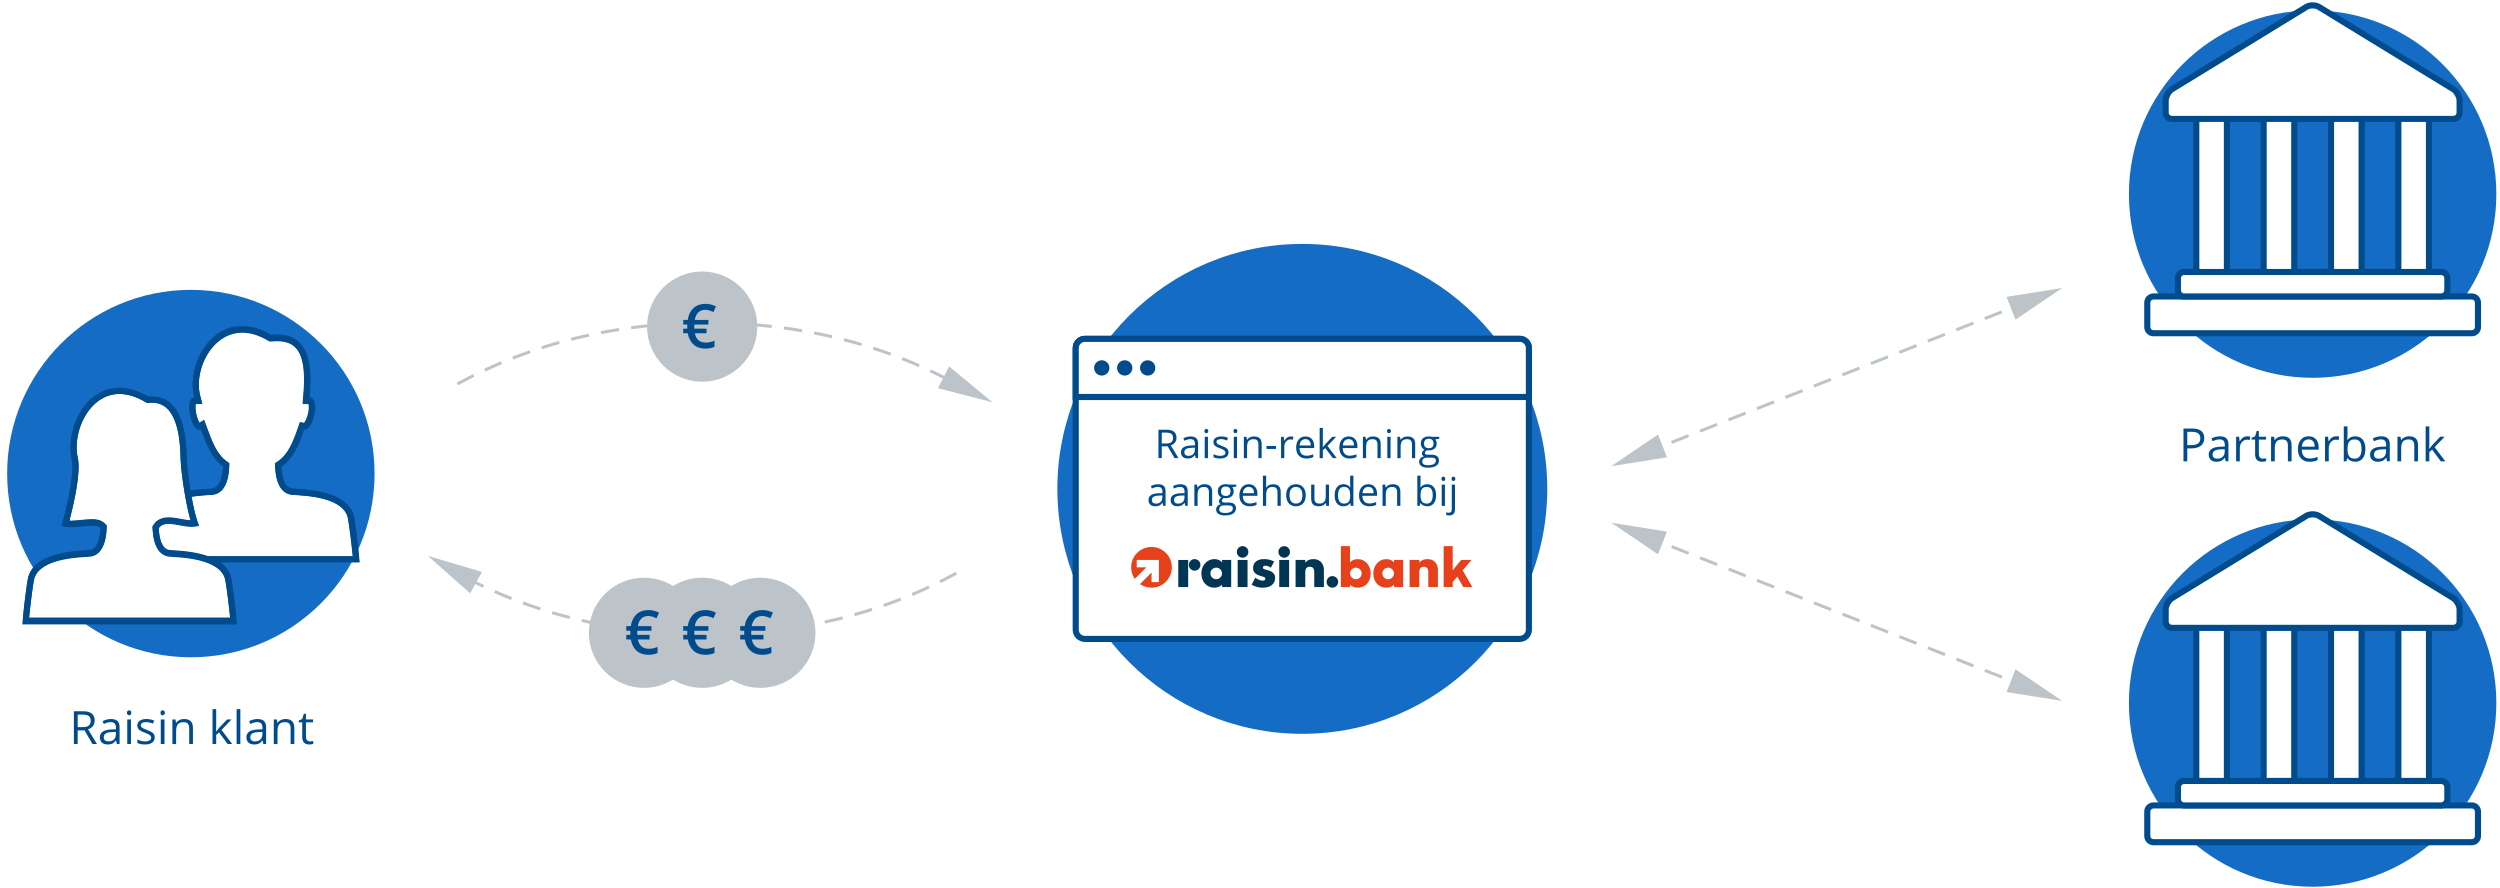 <?xml version="1.0" encoding="UTF-8"?>
<!-- Generator: Adobe Illustrator 24.3.0, SVG Export Plug-In . SVG Version: 6.00 Build 0)  -->
<svg xmlns="http://www.w3.org/2000/svg" xmlns:xlink="http://www.w3.org/1999/xlink" version="1.1" id="Layer_1" x="0px" y="0px" width="816.5px" height="290px" viewBox="0 0 816.5 290" xml:space="preserve">
<style type="text/css">
	.st0{fill:none;stroke:#BDC4C9;stroke-linecap:square;stroke-dasharray:5;}
	.st1{fill-rule:evenodd;clip-rule:evenodd;fill:#BDC4C9;}
	.st2{fill-rule:evenodd;clip-rule:evenodd;fill:#156CC4;}
	.st3{fill-rule:evenodd;clip-rule:evenodd;fill:#FFFFFF;stroke:#004B8C;stroke-width:2;}
	.st4{fill-rule:evenodd;clip-rule:evenodd;fill:#004B8C;}
	.st5{fill:#004B8C;}
	.st6{fill-rule:evenodd;clip-rule:evenodd;fill:#FFFFFF;stroke:#004B8C;stroke-width:2;stroke-miterlimit:10;}
	.st7{filter:url(#Adobe_OpacityMaskFilter);}
	.st8{fill-rule:evenodd;clip-rule:evenodd;fill:#FFFFFF;}
	.st9{mask:url(#b_1_);fill-rule:evenodd;clip-rule:evenodd;fill:#004B8C;}
	.st10{filter:url(#Adobe_OpacityMaskFilter_1_);}
	.st11{mask:url(#d_1_);fill-rule:evenodd;clip-rule:evenodd;fill:#004B8C;}
	.st12{fill:#E6411A;}
	.st13{fill:#003554;}
	.st14{fill:#FFFFFF;}
</style>
<g transform="translate(518.195 161.657)">
	<path class="st0" d="M28.192-17.361l111.602-44.102"></path>
	<path class="st1" d="M155.333-67.604l-15.27,10.335l-2.94-7.44L155.333-67.604z"></path>
	<path class="st1" d="M8.036-9.396L23.306-19.731l2.94,7.44L8.036-9.396z"></path>
</g>
<g transform="translate(518.195 161.657)">
	<path class="st0" d="M135.177,59.306L23.575,15.203"></path>
	<path class="st1" d="M8.036,9.062L23.306,19.398l2.94-7.44L8.036,9.062z"></path>
	<path class="st1" d="M155.333,67.271l-15.27-10.335l-2.94,7.44L155.333,67.271z"></path>
</g>
<circle class="st2" cx="425.333" cy="159.667" r="80"></circle>
<g transform="translate(5 30)">
	<path class="st3" d="M349.333,80.667h142c1.657,0,3,1.343,3,3v92c0,1.657-1.343,3-3,3h-142   c-1.657,0-3-1.343-3-3V83.667C346.333,82.01,347.676,80.667,349.333,80.667z"></path>
	<path class="st3" d="M491.333,80.667c0.796-0.001,1.559,0.315,2.121,0.879   c0.564,0.562,0.88,1.325,0.879,2.121v16h-148v-16c0-0.828,0.336-1.578,0.879-2.121   c0.562-0.564,1.325-0.88,2.121-0.879H491.333z"></path>
	<path class="st4" d="M354.833,87.667c1.381,0,2.5,1.119,2.5,2.5c0,1.381-1.119,2.5-2.5,2.5   s-2.5-1.119-2.5-2.5C352.333,88.786,353.453,87.667,354.833,87.667z M362.333,87.667   c1.381,0,2.5,1.119,2.5,2.5c0,1.381-1.119,2.5-2.5,2.5s-2.5-1.119-2.5-2.5   C359.833,88.786,360.953,87.667,362.333,87.667z M369.833,87.667   c1.381,0,2.5,1.119,2.5,2.5c0,1.381-1.119,2.5-2.5,2.5c-1.381,0-2.5-1.119-2.5-2.5   C367.333,88.786,368.453,87.667,369.833,87.667z"></path>
</g>
<g>
	<path class="st5" d="M25.374,238.547v4.453h-1.245v-10.708h2.937   c1.313,0,2.284,0.252,2.911,0.755s0.941,1.26,0.941,2.27   c0,1.417-0.718,2.373-2.153,2.871l2.908,4.812h-1.472l-2.593-4.453H25.374z    M25.374,237.478h1.707c0.879,0,1.523-0.175,1.934-0.523   c0.41-0.35,0.615-0.873,0.615-1.571c0-0.708-0.209-1.218-0.626-1.531   c-0.418-0.312-1.088-0.469-2.011-0.469h-1.619V237.478z"></path>
	<path class="st5" d="M38.155,243l-0.242-1.143h-0.059   c-0.4,0.503-0.8,0.844-1.198,1.021c-0.398,0.179-0.895,0.268-1.49,0.268   c-0.796,0-1.42-0.205-1.871-0.615c-0.452-0.41-0.678-0.993-0.678-1.75   c0-1.621,1.296-2.471,3.889-2.549l1.362-0.045v-0.498   c0-0.629-0.135-1.095-0.407-1.395c-0.271-0.301-0.704-0.451-1.3-0.451   c-0.669,0-1.426,0.205-2.271,0.615l-0.374-0.93   c0.396-0.215,0.829-0.383,1.3-0.506c0.471-0.121,0.943-0.183,1.417-0.183   c0.957,0,1.666,0.212,2.128,0.638c0.461,0.424,0.692,1.105,0.692,2.043v5.479   H38.155z M35.409,242.143c0.757,0,1.351-0.207,1.784-0.622   c0.432-0.415,0.648-0.996,0.648-1.743v-0.725l-1.216,0.051   c-0.967,0.034-1.664,0.185-2.091,0.45c-0.427,0.267-0.641,0.681-0.641,1.241   c0,0.439,0.133,0.774,0.399,1.004C34.557,242.029,34.93,242.143,35.409,242.143z"></path>
	<path class="st5" d="M41.458,232.797c0-0.277,0.068-0.481,0.205-0.611   c0.137-0.129,0.308-0.193,0.513-0.193c0.195,0,0.364,0.065,0.505,0.197   s0.212,0.335,0.212,0.607c0,0.274-0.071,0.478-0.212,0.612   c-0.142,0.134-0.31,0.201-0.505,0.201c-0.205,0-0.376-0.067-0.513-0.201   C41.527,233.275,41.458,233.071,41.458,232.797z M42.777,243h-1.216v-8.027h1.216   V243z"></path>
	<path class="st5" d="M50.533,240.811c0,0.746-0.278,1.323-0.835,1.729   s-1.338,0.607-2.344,0.607c-1.064,0-1.895-0.168-2.49-0.506v-1.127   c0.386,0.195,0.799,0.349,1.242,0.461c0.441,0.112,0.868,0.168,1.278,0.168   c0.635,0,1.123-0.101,1.465-0.304c0.342-0.202,0.513-0.511,0.513-0.927   c0-0.312-0.135-0.579-0.407-0.802c-0.271-0.222-0.799-0.484-1.585-0.787   c-0.747-0.278-1.278-0.521-1.593-0.729c-0.314-0.208-0.549-0.443-0.703-0.707   c-0.153-0.264-0.23-0.579-0.23-0.944c0-0.654,0.266-1.171,0.798-1.55   c0.532-0.378,1.262-0.567,2.19-0.567c0.864,0,1.709,0.176,2.534,0.527   l-0.432,0.988c-0.806-0.331-1.536-0.498-2.19-0.498   c-0.576,0-1.011,0.091-1.304,0.271s-0.439,0.43-0.439,0.747   c0,0.215,0.055,0.398,0.165,0.55c0.109,0.151,0.287,0.295,0.531,0.432   s0.713,0.335,1.406,0.594c0.952,0.347,1.595,0.695,1.93,1.047   C50.366,239.836,50.533,240.279,50.533,240.811z"></path>
	<path class="st5" d="M52.408,232.797c0-0.277,0.068-0.481,0.205-0.611   c0.137-0.129,0.308-0.193,0.513-0.193c0.195,0,0.364,0.065,0.505,0.197   s0.212,0.335,0.212,0.607c0,0.274-0.071,0.478-0.212,0.612   c-0.142,0.134-0.31,0.201-0.505,0.201c-0.205,0-0.376-0.067-0.513-0.201   C52.476,233.275,52.408,233.071,52.408,232.797z M53.726,243h-1.216v-8.027h1.216   V243z"></path>
	<path class="st5" d="M61.798,243v-5.193c0-0.653-0.149-1.143-0.447-1.465   s-0.764-0.482-1.399-0.482c-0.84,0-1.455,0.227-1.846,0.681   s-0.586,1.204-0.586,2.249v4.211h-1.216v-8.027h0.989l0.198,1.099h0.059   c0.249-0.396,0.598-0.702,1.047-0.919c0.449-0.218,0.95-0.326,1.501-0.326   c0.967,0,1.694,0.233,2.183,0.699c0.488,0.467,0.732,1.213,0.732,2.238v5.236   H61.798z"></path>
	<path class="st5" d="M70.609,238.891c0.21-0.297,0.53-0.688,0.959-1.172l2.593-2.746   h1.443l-3.252,3.42l3.479,4.607h-1.472l-2.834-3.794l-0.916,0.791v3.003h-1.201   v-11.396h1.201v6.043c0,0.269-0.02,0.684-0.059,1.244H70.609z"></path>
	<path class="st5" d="M78.497,243h-1.216v-11.396h1.216V243z"></path>
	<path class="st5" d="M86.012,243l-0.242-1.143h-0.059   c-0.4,0.503-0.8,0.844-1.198,1.021c-0.398,0.179-0.895,0.268-1.49,0.268   c-0.796,0-1.42-0.205-1.871-0.615c-0.452-0.41-0.678-0.993-0.678-1.75   c0-1.621,1.296-2.471,3.889-2.549l1.362-0.045v-0.498   c0-0.629-0.135-1.095-0.407-1.395c-0.271-0.301-0.704-0.451-1.3-0.451   c-0.669,0-1.426,0.205-2.271,0.615l-0.374-0.93   c0.396-0.215,0.829-0.383,1.3-0.506c0.471-0.121,0.943-0.183,1.417-0.183   c0.957,0,1.666,0.212,2.128,0.638c0.461,0.424,0.692,1.105,0.692,2.043v5.479   H86.012z M83.265,242.143c0.757,0,1.351-0.207,1.784-0.622   c0.432-0.415,0.648-0.996,0.648-1.743v-0.725l-1.216,0.051   c-0.967,0.034-1.664,0.185-2.091,0.45c-0.427,0.267-0.641,0.681-0.641,1.241   c0,0.439,0.133,0.774,0.399,1.004C82.414,242.029,82.786,242.143,83.265,242.143z"></path>
	<path class="st5" d="M94.91,243v-5.193c0-0.653-0.149-1.143-0.447-1.465   s-0.764-0.482-1.399-0.482c-0.84,0-1.455,0.227-1.846,0.681   s-0.586,1.204-0.586,2.249v4.211h-1.216v-8.027h0.989l0.198,1.099h0.059   c0.249-0.396,0.598-0.702,1.047-0.919c0.449-0.218,0.95-0.326,1.501-0.326   c0.967,0,1.694,0.233,2.183,0.699c0.488,0.467,0.732,1.213,0.732,2.238v5.236   H94.91z"></path>
	<path class="st5" d="M101.217,242.143c0.215,0,0.422-0.016,0.623-0.047   c0.2-0.032,0.359-0.064,0.476-0.1v0.931   c-0.132,0.063-0.326,0.116-0.582,0.157c-0.257,0.042-0.487,0.062-0.692,0.062   c-1.553,0-2.329-0.817-2.329-2.453v-4.775h-1.15v-0.586l1.15-0.506l0.513-1.714   h0.703v1.86h2.329v0.945h-2.329v4.724c0,0.483,0.115,0.854,0.344,1.113   S100.816,242.143,101.217,242.143z"></path>
</g>
<g transform="translate(135 180)">
	<path class="st0" d="M176.897,7.452C152.672,20.595,125.661,27.167,95.865,27.167   c-29.797,0-56.807-6.572-81.032-19.715"></path>
	<path class="st1" d="M4.745,1.559L22.427,6.787l-3.878,6.997L4.745,1.559z"></path>
	<circle class="st1" cx="94.333" cy="26.667" r="18"></circle>
	<circle class="st1" cx="75.333" cy="26.667" r="18"></circle>
	<circle class="st1" cx="113.333" cy="26.667" r="18"></circle>
	<path class="st4" d="M76.733,21.187c-0.918,0-1.668,0.273-2.25,0.82   c-0.583,0.547-0.972,1.374-1.168,2.48h4.454v1.504H73.169l-0.02,0.44v0.537   l0.02,0.38h3.984v1.495h-3.818c0.417,2.031,1.602,3.047,3.555,3.047   c0.93,0,1.884-0.202,2.861-0.606v1.983c-0.853,0.397-1.846,0.595-2.979,0.595   c-1.569,0-2.843-0.43-3.823-1.289c-0.98-0.86-1.62-2.103-1.919-3.73h-1.484   v-1.494h1.328l-0.02-0.362v-0.361l0.02-0.635h-1.328v-1.504h1.465   c0.247-1.634,0.869-2.916,1.865-3.847s2.282-1.397,3.857-1.397   c1.302,0,2.468,0.287,3.496,0.86l-0.82,1.826   C78.407,21.434,77.515,21.187,76.733,21.187z M95.335,21.187   c-0.918,0-1.668,0.273-2.251,0.82c-0.583,0.547-0.972,1.374-1.167,2.48h4.453   v1.504H91.77l-0.019,0.44v0.537l0.02,0.38h3.984v1.495h-3.818   c0.416,2.031,1.601,3.047,3.554,3.047c0.931,0,1.885-0.202,2.862-0.606v1.983   c-0.853,0.397-1.846,0.595-2.979,0.595c-1.569,0-2.843-0.43-3.823-1.289   c-0.98-0.86-1.62-2.103-1.92-3.73h-1.484v-1.494h1.329l-0.02-0.362v-0.361   l0.02-0.635h-1.329v-1.504h1.465c0.248-1.634,0.87-2.916,1.866-3.847   c0.996-0.931,2.281-1.397,3.857-1.397c1.302,0,2.467,0.287,3.496,0.86   l-0.82,1.826C97.008,21.434,96.116,21.187,95.335,21.187z M113.937,21.187   c-0.918,0-1.669,0.273-2.251,0.82c-0.583,0.547-0.972,1.374-1.167,2.48h4.453   v1.504h-4.6l-0.02,0.44v0.537l0.02,0.38h3.984v1.495h-3.818   c0.417,2.031,1.602,3.047,3.555,3.047c0.93,0,1.885-0.202,2.861-0.606v1.983   c-0.853,0.397-1.846,0.595-2.978,0.595c-1.57,0-2.844-0.43-3.824-1.289   c-0.98-0.86-1.62-2.103-1.919-3.73h-1.484v-1.494h1.328l-0.02-0.362v-0.361   l0.02-0.635h-1.328v-1.504h1.465c0.247-1.634,0.869-2.916,1.865-3.847   s2.282-1.397,3.858-1.397c1.302,0,2.467,0.287,3.496,0.86l-0.82,1.826   C115.61,21.434,114.718,21.187,113.937,21.187z"></path>
</g>
<g transform="translate(147 91)">
	<path class="st0" d="M2.833,34.167c24.225-13.143,51.235-19.715,81.032-19.715   c29.796,0,56.807,6.572,81.032,19.715"></path>
	<path class="st1" d="M177.187,40.403l-17.854-4.608l3.632-7.128L177.187,40.403z"></path>
	<circle class="st1" cx="82.333" cy="15.667" r="18"></circle>
	<path class="st4" d="M83.335,10.187c-0.918,0-1.668,0.273-2.251,0.82   s-0.972,1.374-1.167,2.48h4.453v1.504H79.77l-0.019,0.44v0.537l0.02,0.38   h3.984v1.495h-3.818c0.416,2.031,1.601,3.047,3.554,3.047   c0.931,0,1.885-0.202,2.862-0.606v1.983c-0.853,0.397-1.846,0.595-2.979,0.595   c-1.569,0-2.843-0.43-3.823-1.289c-0.98-0.86-1.62-2.103-1.92-3.73h-1.484   v-1.494h1.329l-0.02-0.362v-0.361l0.02-0.635h-1.329v-1.504h1.465   c0.248-1.634,0.87-2.916,1.866-3.847c0.996-0.931,2.281-1.397,3.857-1.397   c1.302,0,2.467,0.287,3.496,0.86l-0.82,1.826   C85.008,10.434,84.116,10.187,83.335,10.187z"></path>
</g>
<g transform="translate(0 97)">
	<circle class="st2" cx="62.333" cy="57.667" r="60"></circle>
	<g transform="translate(45 11)">
		<path class="st6" d="M3.393,74.667c0.284-3.546,1.36-12.059,1.72-13.679    c1.604-7.257,13.492-8.006,17.967-8.287c0.443-0.024,0.885-0.057,1.327-0.098    c2.685-0.28,4.27-3.2,4.464-8.218l0.02-0.535l-0.436-0.312    c-3.487-2.494-5.052-6.724-6.864-11.621l-0.43-1.164l-1.05,0.67    c-0.784-0.019-2.373-3.552-2.267-6.67c0.029-0.863,0.24-1.792,0.635-1.792h1.302    l-0.334-1.253c-1.36-5.103,0.13-11.643,3.71-16.273    c2.876-3.72,6.768-5.768,10.958-5.768c2.855,0,5.858,0.917,8.928,2.725    l0.28,0.164l0.322-0.029c0.576-0.054,1.155-0.082,1.734-0.083    c3.133,0,5.44,0.856,7.054,2.614c3.387,3.692,3.2,10.926,2.66,16.815    l-0.1,1.088h1.097c0.816,0,0.858,1.783,0.858,2.14    c0,3.08-1.627,6.185-2.373,6.185l-0.858-0.167l-0.313,0.82    c-1.684,4.907-3.376,9.168-7.047,11.65l-0.462,0.311l0.023,0.553    c0.206,4.976,1.79,7.87,4.462,8.15c0.311,0.033,0.763,0.063,1.327,0.098    c4.475,0.281,16.363,1.03,17.968,8.287c0.358,1.62,1.435,10.133,1.719,13.68    h-68L3.393,74.667z"></path>
		<g>
			<defs>
				
					<filter id="Adobe_OpacityMaskFilter" x="2.333" y="-1.574" width="70" height="77.241">
					<feColorMatrix type="matrix" values="1 0 0 0 0  0 1 0 0 0  0 0 1 0 0  0 0 0 1 0"></feColorMatrix>
				</filter>
			</defs>
			<mask maskUnits="userSpaceOnUse" x="2.333" y="-1.574" width="70" height="77.241" id="b_1_">
				<g class="st7">
					<path id="a_1_" class="st8" d="M2.333-1.574h70v77.241h-70V-1.574z"></path>
				</g>
			</mask>
			<path class="st9" d="M34.06-1.574c-11.477-0.001-18.125,13.877-15.605,23.368     c-3.274,0-1.06,10.52,1.567,10.52c0.198,0,0.398-0.06,0.6-0.19     c1.875,5.097,3.511,9.47,7.205,12.125c-0.13,3.414-1.017,7.02-3.56,7.289     c-2.876,0.303-18.16,0.237-20.132,9.192C3.735,62.554,2.419,73.063,2.333,75.667h70     c-0.087-2.604-1.401-13.113-1.802-14.937c-1.971-8.955-17.256-8.89-20.131-9.192     c-2.526-0.266-3.42-3.828-3.56-7.222c3.855-2.618,5.638-6.972,7.42-12.191     c0.074,0.015,0.148,0.022,0.221,0.022c2.813,0,5.136-10.353,1.514-10.353     c0.979-10.72,0.099-20.582-10.691-20.582c-0.58,0-1.185,0.028-1.822,0.087     c-3.397-2.01-6.56-2.873-9.422-2.873 M34.058,0.426h0.002     c2.668,0,5.494,0.873,8.402,2.594l0.556,0.329l0.645-0.06     c0.569-0.051,1.12-0.077,1.64-0.077c2.83,0,4.892,0.75,6.303,2.296     c3.151,3.453,2.877,10.845,2.396,16.105l-0.198,2.18h1.91     c0.135,0.42,0.242,1.422-0.048,2.912c-0.346,1.775-1,2.978-1.371,3.389     l-1.364-0.268l-0.563,1.653c-1.621,4.749-3.242,8.867-6.651,11.182l-0.92,0.625     l0.046,1.113c0.309,7.484,3.483,8.93,5.346,9.128     c0.322,0.034,0.788,0.064,1.368,0.1c4.262,0.27,15.58,0.987,17.02,7.532     c0.322,1.462,1.231,8.594,1.602,12.508H4.487     c0.37-3.914,1.28-11.046,1.603-12.508c1.44-6.545,12.758-7.261,17.019-7.531     c0.58-0.037,1.047-0.067,1.367-0.101c1.873-0.198,5.06-1.656,5.35-9.201     l0.042-1.074l-0.872-0.627c-3.233-2.322-4.745-6.431-6.497-11.19l-0.86-2.337     l-1.505,0.964c-0.888-1.31-1.624-4.94-1.237-6.268h2.157l-0.668-2.513     c-1.283-4.834,0.136-11.048,3.53-15.46c1.895-2.461,5.19-5.395,10.143-5.395"></path>
		</g>
	</g>
	<g transform="translate(5 31)">
		<path class="st6" d="M3.396,74.939c0.284-3.558,1.359-12.098,1.717-13.723    c1.602-7.281,13.467-8.032,17.934-8.314c0.442-0.024,0.884-0.057,1.325-0.098    c2.68-0.282,4.261-3.211,4.454-8.245l0.017-0.42l-0.29-0.304    c-0.961-1.019-2.5-1.136-3.572-1.136c-0.99,0-2.076,0.112-3.226,0.231    c-1.204,0.124-2.448,0.253-3.623,0.253c-0.649,0-1.223-0.039-1.737-0.12    c1.277-4.772,4.117-16.351,3.036-21.214c-1.217-5.469,0.439-12.225,4.119-16.814    c1.963-2.45,5.373-5.368,10.461-5.368c2.846,0,5.86,0.929,8.96,2.764    l0.278,0.165l0.322-0.029c0.364-0.033,0.716-0.05,1.056-0.05    c9.802,0,10.21,14.197,10.344,18.862l0.023,0.724    c0.181,4.906,1.98,16.328,3.62,20.909c-0.322,0.049-0.647,0.073-0.973,0.071    c-1.142,0-2.448-0.246-3.715-0.482c-1.29-0.242-2.626-0.492-3.836-0.492    c-1.91,0-3.248,0.633-4.09,1.935l-0.172,0.267l0.012,0.317    c0.206,4.992,1.786,7.895,4.453,8.176c0.312,0.033,0.763,0.063,1.325,0.098    c4.466,0.282,16.332,1.033,17.934,8.314c0.359,1.625,1.433,10.165,1.716,13.723    H3.396z"></path>
		<g transform="translate(0 .241)">
			<defs>
				
					<filter id="Adobe_OpacityMaskFilter_1_" x="2.333" y="-1.574" width="70" height="77.001">
					<feColorMatrix type="matrix" values="1 0 0 0 0  0 1 0 0 0  0 0 1 0 0  0 0 0 1 0"></feColorMatrix>
				</filter>
			</defs>
			<mask maskUnits="userSpaceOnUse" x="2.333" y="-1.574" width="70" height="77.001" id="d_1_">
				<g class="st10">
					<path id="c_1_" class="st8" d="M2.333-1.575h70v77H2.333V-1.575z"></path>
				</g>
			</mask>
			<path class="st11" d="M34.012-1.574c-11.322-0.001-17.722,13.625-15.559,23.316     c1.078,4.826-2.09,17.304-3.297,21.664c0.909,0.28,1.923,0.376,2.974,0.376     c2.35,0,4.885-0.483,6.85-0.483c1.239,0,2.252,0.192,2.846,0.82     c-0.13,3.402-1.017,6.995-3.56,7.264c-2.875,0.3-18.16,0.235-20.131,9.158     c-0.4,1.818-1.715,12.29-1.802,14.886h70     c-0.087-2.595-1.401-13.067-1.802-14.885c-1.971-8.923-17.256-8.858-20.131-9.158     c-2.527-0.267-3.42-3.816-3.56-7.198c0.73-1.123,1.886-1.474,3.252-1.474     c2.272,0,5.122,0.97,7.55,0.97c0.838,0,1.625-0.115,2.32-0.426     c-1.66-3.307-3.771-16.235-3.967-21.513     c-0.15-4.041-0.011-20.473-11.367-20.475c-0.37,0-0.751,0.017-1.146,0.052     c-3.432-2.023-6.61-2.893-9.47-2.893 M34.012,0.42     c2.664,0,5.508,0.88,8.45,2.615l0.557,0.328l0.644-0.058     c0.329-0.03,0.654-0.044,0.965-0.044c7.914,0,9.124,10.173,9.345,17.824     l0.023,0.733c0.157,4.197,1.637,14.431,3.26,19.862     c-0.963-0.047-2.07-0.253-3.143-0.454c-1.337-0.249-2.718-0.507-4.021-0.507     c-2.245,0-3.903,0.802-4.931,2.385l-0.344,0.53l0.026,0.635     c0.309,7.457,3.482,8.9,5.347,9.096c0.32,0.033,0.788,0.063,1.368,0.1     c4.26,0.27,15.579,0.984,17.018,7.506c0.323,1.457,1.233,8.562,1.603,12.463     H4.488c0.37-3.9,1.28-11.006,1.602-12.463     c1.44-6.522,12.758-7.237,17.019-7.506c0.58-0.037,1.047-0.067,1.368-0.1     c1.873-0.197,5.059-1.65,5.349-9.168l0.033-0.837l-0.578-0.61     c-1.227-1.292-3.042-1.443-4.3-1.443c-1.042,0-2.154,0.114-3.33,0.236     c-1.178,0.122-2.396,0.247-3.52,0.247c-0.162,0-0.318-0.003-0.47-0.008     c1.387-5.334,3.793-15.778,2.746-20.47c-1.155-5.171,0.422-11.567,3.923-15.917     c1.828-2.27,4.99-4.976,9.682-4.975"></path>
		</g>
	</g>
</g>
<circle class="st2" cx="755.306" cy="63.388" r="60"></circle>
<g>
	<path class="st5" d="M379.434,145.766v3.859h-1.079v-9.28h2.545   c1.138,0,1.979,0.218,2.523,0.653c0.543,0.437,0.815,1.092,0.815,1.969   c0,1.227-0.622,2.057-1.866,2.488l2.52,4.17h-1.276l-2.247-3.859H379.434z    M379.434,144.839h1.479c0.762,0,1.32-0.151,1.676-0.454   s0.533-0.756,0.533-1.361c0-0.613-0.181-1.056-0.543-1.326   c-0.361-0.271-0.942-0.406-1.742-0.406h-1.403V144.839z"></path>
	<path class="st5" d="M390.511,149.625l-0.209-0.99h-0.051   c-0.347,0.436-0.693,0.731-1.038,0.886c-0.345,0.154-0.776,0.231-1.292,0.231   c-0.69,0-1.23-0.178-1.622-0.533c-0.391-0.355-0.587-0.861-0.587-1.518   c0-1.404,1.124-2.141,3.371-2.209l1.181-0.037v-0.432   c0-0.547-0.118-0.949-0.352-1.21c-0.235-0.26-0.611-0.39-1.127-0.39   c-0.58,0-1.236,0.178-1.968,0.533l-0.324-0.807   c0.343-0.187,0.718-0.332,1.126-0.438c0.409-0.106,0.818-0.159,1.229-0.159   c0.83,0,1.444,0.185,1.844,0.552c0.4,0.369,0.6,0.959,0.6,1.771v4.748   H390.511z M388.13,148.883c0.656,0,1.171-0.181,1.545-0.54   c0.375-0.359,0.562-0.863,0.562-1.511v-0.629l-1.054,0.045   c-0.838,0.029-1.442,0.16-1.812,0.391c-0.371,0.23-0.556,0.589-0.556,1.076   c0,0.381,0.115,0.67,0.346,0.869C387.393,148.783,387.716,148.883,388.13,148.883z"></path>
	<path class="st5" d="M393.373,140.783c0-0.242,0.059-0.418,0.178-0.53   s0.267-0.169,0.444-0.169c0.169,0,0.315,0.058,0.438,0.172   s0.184,0.29,0.184,0.527c0,0.236-0.062,0.413-0.184,0.529   s-0.269,0.175-0.438,0.175c-0.178,0-0.326-0.059-0.444-0.175   S393.373,141.02,393.373,140.783z M394.516,149.625h-1.054v-6.957h1.054V149.625z"></path>
	<path class="st5" d="M401.238,147.727c0,0.648-0.241,1.147-0.724,1.498   c-0.482,0.352-1.16,0.527-2.031,0.527c-0.922,0-1.642-0.146-2.158-0.438v-0.979   c0.334,0.17,0.693,0.303,1.076,0.4c0.383,0.098,0.752,0.146,1.108,0.146   c0.55,0,0.973-0.088,1.27-0.264s0.444-0.443,0.444-0.803   c0-0.271-0.118-0.503-0.352-0.695c-0.235-0.192-0.693-0.42-1.375-0.683   c-0.647-0.241-1.108-0.452-1.38-0.632c-0.273-0.18-0.477-0.384-0.609-0.612   c-0.134-0.229-0.2-0.501-0.2-0.819c0-0.566,0.23-1.014,0.692-1.342   s1.094-0.492,1.898-0.492c0.749,0,1.481,0.152,2.196,0.457l-0.375,0.857   c-0.698-0.288-1.331-0.432-1.898-0.432c-0.5,0-0.876,0.078-1.13,0.234   s-0.381,0.372-0.381,0.647c0,0.187,0.048,0.345,0.143,0.476   c0.096,0.132,0.249,0.257,0.46,0.375s0.618,0.29,1.219,0.514   c0.825,0.301,1.383,0.604,1.672,0.908   C401.093,146.883,401.238,147.266,401.238,147.727z"></path>
	<path class="st5" d="M402.863,140.783c0-0.242,0.059-0.418,0.178-0.53   s0.267-0.169,0.444-0.169c0.169,0,0.315,0.058,0.438,0.172   s0.184,0.29,0.184,0.527c0,0.236-0.062,0.413-0.184,0.529   s-0.269,0.175-0.438,0.175c-0.178,0-0.326-0.059-0.444-0.175   S402.863,141.02,402.863,140.783z M404.006,149.625h-1.054v-6.957h1.054V149.625z"></path>
	<path class="st5" d="M411.001,149.625v-4.5c0-0.567-0.129-0.99-0.387-1.27   s-0.662-0.42-1.212-0.42c-0.728,0-1.261,0.197-1.6,0.591   s-0.508,1.043-0.508,1.948v3.65h-1.054v-6.957h0.857l0.171,0.952h0.051   c0.216-0.343,0.519-0.608,0.908-0.797s0.823-0.282,1.301-0.282   c0.838,0,1.468,0.202,1.892,0.606s0.635,1.05,0.635,1.938v4.539H411.001z"></path>
	<path class="st5" d="M413.635,146.623v-0.965h3.117v0.965H413.635z"></path>
	<path class="st5" d="M421.576,142.541c0.309,0,0.586,0.025,0.832,0.076l-0.146,0.978   c-0.288-0.063-0.542-0.095-0.762-0.095c-0.563,0-1.044,0.229-1.444,0.686   c-0.399,0.457-0.6,1.025-0.6,1.707v3.732h-1.054v-6.957h0.87l0.121,1.289   h0.051c0.258-0.453,0.569-0.803,0.933-1.048S421.14,142.541,421.576,142.541z"></path>
	<path class="st5" d="M426.648,149.752c-1.028,0-1.84-0.313-2.434-0.939   c-0.595-0.626-0.892-1.496-0.892-2.609c0-1.121,0.276-2.012,0.829-2.672   c0.552-0.66,1.293-0.99,2.225-0.99c0.872,0,1.562,0.287,2.069,0.86   s0.762,1.329,0.762,2.269v0.667h-4.792c0.021,0.816,0.228,1.437,0.619,1.86   c0.392,0.423,0.943,0.635,1.654,0.635c0.749,0,1.49-0.157,2.222-0.471v0.939   c-0.373,0.161-0.725,0.276-1.057,0.347   C427.518,149.717,427.118,149.752,426.648,149.752z M426.362,143.424   c-0.559,0-1.004,0.182-1.336,0.545c-0.333,0.364-0.528,0.868-0.587,1.512h3.637   c0-0.665-0.148-1.174-0.444-1.527S426.912,143.424,426.362,143.424z"></path>
	<path class="st5" d="M432.043,146.065c0.182-0.259,0.459-0.598,0.832-1.016l2.247-2.381   h1.25l-2.818,2.965l3.015,3.992h-1.276l-2.457-3.288l-0.793,0.686v2.603h-1.041   V139.748h1.041v5.236c0,0.233-0.017,0.593-0.051,1.08H432.043z"></path>
	<path class="st5" d="M440.765,149.752c-1.028,0-1.84-0.313-2.434-0.939   c-0.595-0.626-0.893-1.496-0.893-2.609c0-1.121,0.276-2.012,0.829-2.672   c0.552-0.66,1.293-0.99,2.225-0.99c0.871,0,1.562,0.287,2.069,0.86   s0.762,1.329,0.762,2.269v0.667h-4.793c0.021,0.816,0.228,1.437,0.619,1.86   c0.392,0.423,0.942,0.635,1.653,0.635c0.749,0,1.49-0.157,2.222-0.471v0.939   c-0.372,0.161-0.725,0.276-1.057,0.347   C441.636,149.717,441.235,149.752,440.765,149.752z M440.48,143.424   c-0.559,0-1.004,0.182-1.336,0.545c-0.333,0.364-0.528,0.868-0.588,1.512h3.638   c0-0.665-0.148-1.174-0.444-1.527C441.452,143.6,441.03,143.424,440.48,143.424z"></path>
	<path class="st5" d="M449.88,149.625v-4.5c0-0.567-0.129-0.99-0.387-1.27   c-0.259-0.279-0.662-0.42-1.213-0.42c-0.728,0-1.261,0.197-1.6,0.591   c-0.338,0.394-0.508,1.043-0.508,1.948v3.65h-1.054v-6.957h0.857l0.171,0.952   h0.051c0.216-0.343,0.519-0.608,0.908-0.797   c0.389-0.188,0.823-0.282,1.301-0.282c0.838,0,1.469,0.202,1.892,0.606   c0.424,0.404,0.635,1.05,0.635,1.938v4.539H449.88z"></path>
	<path class="st5" d="M453.01,140.783c0-0.242,0.059-0.418,0.178-0.53   c0.118-0.112,0.267-0.169,0.444-0.169c0.169,0,0.315,0.058,0.438,0.172   c0.123,0.114,0.185,0.29,0.185,0.527c0,0.236-0.062,0.413-0.185,0.529   c-0.122,0.116-0.269,0.175-0.438,0.175c-0.178,0-0.326-0.059-0.444-0.175   C453.069,141.196,453.01,141.02,453.01,140.783z M454.153,149.625h-1.054v-6.957   h1.054V149.625z"></path>
	<path class="st5" d="M461.148,149.625v-4.5c0-0.567-0.129-0.99-0.388-1.27   c-0.258-0.279-0.662-0.42-1.212-0.42c-0.729,0-1.262,0.197-1.6,0.591   c-0.339,0.394-0.508,1.043-0.508,1.948v3.65h-1.054v-6.957h0.856l0.172,0.952   h0.051c0.216-0.343,0.519-0.608,0.907-0.797   c0.39-0.188,0.823-0.282,1.302-0.282c0.838,0,1.468,0.202,1.892,0.606   c0.423,0.404,0.635,1.05,0.635,1.938v4.539H461.148z"></path>
	<path class="st5" d="M470.06,142.668v0.666l-1.289,0.152   c0.119,0.148,0.225,0.342,0.317,0.581c0.094,0.239,0.14,0.509,0.14,0.81   c0,0.682-0.232,1.225-0.698,1.631c-0.465,0.406-1.104,0.609-1.917,0.609   c-0.207,0-0.401-0.017-0.584-0.051c-0.448,0.237-0.673,0.536-0.673,0.896   c0,0.19,0.078,0.331,0.235,0.422c0.156,0.091,0.425,0.137,0.806,0.137h1.231   c0.754,0,1.332,0.159,1.736,0.476c0.404,0.318,0.606,0.779,0.606,1.385   c0,0.77-0.31,1.356-0.927,1.761c-0.618,0.404-1.52,0.606-2.704,0.606   c-0.91,0-1.611-0.169-2.104-0.508s-0.739-0.816-0.739-1.435   c0-0.423,0.135-0.789,0.406-1.099c0.271-0.309,0.651-0.518,1.143-0.628   c-0.178-0.08-0.327-0.205-0.448-0.374c-0.12-0.17-0.181-0.366-0.181-0.591   c0-0.254,0.068-0.476,0.203-0.667c0.136-0.189,0.35-0.374,0.642-0.552   c-0.36-0.148-0.653-0.399-0.88-0.755c-0.226-0.355-0.339-0.762-0.339-1.219   c0-0.762,0.229-1.35,0.686-1.762c0.457-0.413,1.104-0.619,1.942-0.619   c0.363,0,0.691,0.042,0.983,0.127H470.06z M464.512,150.793   c0,0.377,0.158,0.662,0.476,0.857c0.317,0.194,0.772,0.291,1.365,0.291   c0.884,0,1.539-0.132,1.964-0.396c0.426-0.265,0.639-0.623,0.639-1.076   c0-0.376-0.116-0.638-0.35-0.783c-0.232-0.146-0.671-0.219-1.313-0.219h-1.264   c-0.478,0-0.851,0.113-1.117,0.342S464.512,150.365,464.512,150.793z    M465.083,144.897c0,0.486,0.138,0.854,0.412,1.104c0.275,0.25,0.658,0.375,1.149,0.375   c1.028,0,1.542-0.499,1.542-1.498c0-1.045-0.521-1.568-1.562-1.568   c-0.495,0-0.876,0.134-1.143,0.4S465.083,144.371,465.083,144.897z"></path>
	<path class="st5" d="M379.897,165.225l-0.209-0.99h-0.051   c-0.347,0.436-0.693,0.731-1.038,0.886c-0.345,0.154-0.776,0.231-1.292,0.231   c-0.69,0-1.23-0.178-1.622-0.533c-0.391-0.355-0.587-0.861-0.587-1.518   c0-1.404,1.124-2.141,3.371-2.209l1.181-0.037V160.623   c0-0.547-0.118-0.949-0.352-1.21c-0.235-0.26-0.611-0.39-1.127-0.39   c-0.58,0-1.236,0.178-1.968,0.533l-0.324-0.807   c0.343-0.187,0.718-0.332,1.126-0.438c0.409-0.106,0.818-0.159,1.229-0.159   c0.83,0,1.444,0.185,1.844,0.552c0.4,0.369,0.6,0.959,0.6,1.771v4.748   H379.897z M377.516,164.483c0.656,0,1.171-0.181,1.545-0.54   c0.375-0.359,0.562-0.863,0.562-1.511v-0.629l-1.054,0.045   c-0.838,0.029-1.442,0.16-1.812,0.391c-0.371,0.23-0.556,0.589-0.556,1.076   c0,0.381,0.115,0.67,0.346,0.869C376.779,164.383,377.102,164.483,377.516,164.483z"></path>
	<path class="st5" d="M387.127,165.225l-0.209-0.99h-0.051   c-0.347,0.436-0.693,0.731-1.038,0.886c-0.345,0.154-0.776,0.231-1.292,0.231   c-0.69,0-1.23-0.178-1.622-0.533c-0.391-0.355-0.587-0.861-0.587-1.518   c0-1.404,1.124-2.141,3.371-2.209l1.181-0.037V160.623   c0-0.547-0.118-0.949-0.352-1.21c-0.235-0.26-0.611-0.39-1.127-0.39   c-0.58,0-1.236,0.178-1.968,0.533l-0.324-0.807   c0.343-0.187,0.718-0.332,1.126-0.438c0.409-0.106,0.818-0.159,1.229-0.159   c0.83,0,1.444,0.185,1.844,0.552c0.4,0.369,0.6,0.959,0.6,1.771v4.748   H387.127z M384.746,164.483c0.656,0,1.171-0.181,1.545-0.54   c0.375-0.359,0.562-0.863,0.562-1.511v-0.629l-1.054,0.045   c-0.838,0.029-1.442,0.16-1.812,0.391c-0.371,0.23-0.556,0.589-0.556,1.076   c0,0.381,0.115,0.67,0.346,0.869C384.009,164.383,384.332,164.483,384.746,164.483z"></path>
	<path class="st5" d="M394.839,165.225v-4.5c0-0.567-0.129-0.99-0.387-1.27   s-0.662-0.42-1.212-0.42c-0.728,0-1.261,0.197-1.6,0.591   s-0.508,1.043-0.508,1.948v3.65h-1.054v-6.957h0.857l0.171,0.952h0.051   c0.216-0.343,0.519-0.608,0.908-0.797s0.823-0.282,1.301-0.282   c0.838,0,1.468,0.202,1.892,0.606s0.635,1.05,0.635,1.938v4.539H394.839z"></path>
	<path class="st5" d="M403.751,158.268v0.666l-1.289,0.152   c0.119,0.148,0.224,0.342,0.317,0.581s0.14,0.509,0.14,0.81   c0,0.682-0.233,1.225-0.698,1.631s-1.104,0.609-1.917,0.609   c-0.208,0-0.402-0.017-0.584-0.051c-0.449,0.237-0.673,0.536-0.673,0.896   c0,0.19,0.078,0.331,0.235,0.422s0.425,0.137,0.806,0.137h1.231   c0.753,0,1.332,0.159,1.736,0.476c0.404,0.318,0.606,0.779,0.606,1.385   c0,0.77-0.309,1.356-0.927,1.761s-1.519,0.606-2.704,0.606   c-0.91,0-1.611-0.169-2.104-0.508c-0.493-0.339-0.74-0.816-0.74-1.435   c0-0.423,0.135-0.789,0.406-1.099c0.271-0.309,0.652-0.518,1.143-0.628   c-0.178-0.08-0.327-0.205-0.448-0.374c-0.12-0.17-0.181-0.366-0.181-0.591   c0-0.254,0.068-0.476,0.203-0.667c0.135-0.189,0.349-0.374,0.641-0.552   c-0.36-0.148-0.653-0.399-0.879-0.755c-0.226-0.355-0.339-0.762-0.339-1.219   c0-0.762,0.229-1.35,0.686-1.762c0.457-0.413,1.104-0.619,1.942-0.619   c0.364,0,0.692,0.042,0.984,0.127H403.751z M398.203,166.393   c0,0.377,0.159,0.662,0.476,0.857c0.317,0.194,0.772,0.291,1.365,0.291   c0.884,0,1.54-0.132,1.964-0.396c0.426-0.265,0.638-0.623,0.638-1.076   c0-0.376-0.116-0.638-0.349-0.783c-0.233-0.146-0.671-0.219-1.314-0.219h-1.263   c-0.478,0-0.851,0.113-1.117,0.342S398.203,165.965,398.203,166.393z    M398.775,160.496c0,0.486,0.138,0.854,0.413,1.104c0.275,0.25,0.658,0.375,1.149,0.375   c1.028,0,1.542-0.499,1.542-1.498c0-1.045-0.521-1.568-1.562-1.568   c-0.495,0-0.876,0.134-1.143,0.4S398.775,159.971,398.775,160.496z"></path>
	<path class="st5" d="M408.118,165.352c-1.028,0-1.84-0.313-2.434-0.939   c-0.595-0.626-0.892-1.496-0.892-2.609c0-1.121,0.276-2.012,0.829-2.672   c0.552-0.66,1.293-0.99,2.225-0.99c0.872,0,1.562,0.287,2.069,0.86   s0.762,1.329,0.762,2.269v0.667h-4.792c0.021,0.816,0.228,1.437,0.619,1.86   c0.392,0.423,0.943,0.635,1.654,0.635c0.749,0,1.49-0.157,2.222-0.471v0.939   c-0.373,0.161-0.725,0.276-1.057,0.347   C408.989,165.317,408.588,165.352,408.118,165.352z M407.833,159.024   c-0.559,0-1.004,0.182-1.336,0.545c-0.333,0.364-0.528,0.868-0.587,1.512h3.637   c0-0.665-0.148-1.174-0.444-1.527S408.383,159.024,407.833,159.024z"></path>
	<path class="st5" d="M417.234,165.225v-4.5c0-0.567-0.129-0.99-0.387-1.27   s-0.662-0.42-1.212-0.42c-0.732,0-1.267,0.199-1.603,0.598   c-0.337,0.397-0.505,1.049-0.505,1.955v3.637h-1.054v-9.877h1.054v2.99   c0,0.359-0.017,0.657-0.051,0.895h0.063c0.208-0.334,0.502-0.598,0.886-0.79   c0.383-0.192,0.82-0.289,1.311-0.289c0.851,0,1.488,0.202,1.914,0.606   c0.425,0.404,0.638,1.046,0.638,1.926v4.539H417.234z"></path>
	<path class="st5" d="M426.457,161.74c0,1.134-0.286,2.02-0.857,2.656   s-1.36,0.955-2.368,0.955c-0.622,0-1.174-0.146-1.657-0.438   c-0.482-0.293-0.855-0.711-1.117-1.258c-0.262-0.545-0.394-1.185-0.394-1.916   c0-1.135,0.284-2.018,0.851-2.65s1.354-0.949,2.361-0.949   c0.973,0,1.747,0.324,2.32,0.971C426.17,159.76,426.457,160.635,426.457,161.74z    M421.157,161.74c0,0.889,0.178,1.565,0.533,2.031   c0.355,0.465,0.878,0.697,1.568,0.697s1.213-0.231,1.571-0.694   c0.357-0.464,0.536-1.142,0.536-2.034c0-0.885-0.179-1.557-0.536-2.016   c-0.358-0.459-0.886-0.689-1.584-0.689c-0.69,0-1.21,0.227-1.562,0.68   S421.157,160.843,421.157,161.74z"></path>
	<path class="st5" d="M429.294,158.268v4.514c0,0.566,0.129,0.99,0.387,1.27   s0.662,0.418,1.212,0.418c0.728,0,1.26-0.198,1.597-0.596   c0.336-0.398,0.504-1.048,0.504-1.949v-3.656h1.054v6.957h-0.87l-0.152-0.934   h-0.057c-0.216,0.344-0.515,0.605-0.898,0.787   c-0.383,0.183-0.82,0.273-1.311,0.273c-0.846,0-1.48-0.201-1.901-0.604   c-0.421-0.401-0.632-1.045-0.632-1.93v-4.551H429.294z"></path>
	<path class="st5" d="M441.019,164.291h-0.058c-0.486,0.707-1.214,1.061-2.184,1.061   c-0.909,0-1.618-0.311-2.124-0.934c-0.505-0.621-0.758-1.506-0.758-2.652   c0-1.147,0.254-2.038,0.762-2.673s1.215-0.952,2.12-0.952   c0.944,0,1.668,0.343,2.171,1.028h0.083l-0.045-0.501l-0.025-0.489v-2.831h1.054   v9.877h-0.856L441.019,164.291z M438.911,164.469c0.719,0,1.241-0.195,1.564-0.587   c0.324-0.392,0.485-1.022,0.485-1.895v-0.222c0-0.986-0.164-1.69-0.491-2.111   c-0.328-0.421-0.853-0.631-1.571-0.631c-0.618,0-1.091,0.239-1.419,0.72   s-0.492,1.159-0.492,2.034c0,0.889,0.163,1.56,0.489,2.013   C437.802,164.243,438.281,164.469,438.911,164.469z"></path>
	<path class="st5" d="M447.189,165.352c-1.028,0-1.84-0.313-2.435-0.939   s-0.892-1.496-0.892-2.609c0-1.121,0.275-2.012,0.828-2.672   c0.552-0.66,1.294-0.99,2.225-0.99c0.872,0,1.562,0.287,2.069,0.86   s0.762,1.329,0.762,2.269v0.667h-4.792c0.021,0.816,0.228,1.437,0.618,1.86   c0.392,0.423,0.943,0.635,1.654,0.635c0.749,0,1.489-0.157,2.222-0.471v0.939   c-0.373,0.161-0.725,0.276-1.058,0.347   C448.059,165.317,447.659,165.352,447.189,165.352z M446.903,159.024   c-0.559,0-1.004,0.182-1.336,0.545c-0.332,0.364-0.528,0.868-0.587,1.512h3.637   c0-0.665-0.147-1.174-0.444-1.527C447.876,159.199,447.453,159.024,446.903,159.024z"></path>
	<path class="st5" d="M456.304,165.225v-4.5c0-0.567-0.129-0.99-0.388-1.27   c-0.258-0.279-0.662-0.42-1.212-0.42c-0.729,0-1.262,0.197-1.6,0.591   c-0.339,0.394-0.508,1.043-0.508,1.948v3.65h-1.054v-6.957h0.856l0.172,0.952   h0.051c0.216-0.343,0.519-0.608,0.907-0.797   c0.39-0.188,0.823-0.282,1.302-0.282c0.838,0,1.468,0.202,1.892,0.606   c0.423,0.404,0.635,1.05,0.635,1.938v4.539H456.304z"></path>
	<path class="st5" d="M466.136,158.154c0.914,0,1.624,0.312,2.13,0.937   s0.759,1.508,0.759,2.65s-0.255,2.029-0.766,2.662   c-0.51,0.633-1.217,0.949-2.123,0.949c-0.452,0-0.866-0.084-1.241-0.251   c-0.374-0.167-0.688-0.424-0.942-0.771h-0.076l-0.222,0.895h-0.756v-9.877h1.054   v2.399c0,0.537-0.017,1.02-0.051,1.447h0.051   C464.444,158.5,465.171,158.154,466.136,158.154z M465.984,159.035   c-0.719,0-1.237,0.207-1.555,0.619c-0.317,0.413-0.477,1.107-0.477,2.086   c0,0.977,0.163,1.677,0.489,2.098c0.325,0.421,0.849,0.631,1.567,0.631   c0.647,0,1.13-0.235,1.447-0.707s0.477-1.15,0.477-2.035   c0-0.905-0.159-1.58-0.477-2.024S466.649,159.035,465.984,159.035z"></path>
	<path class="st5" d="M470.777,156.383c0-0.242,0.059-0.418,0.178-0.53   c0.118-0.112,0.267-0.169,0.444-0.169c0.169,0,0.315,0.058,0.438,0.172   c0.123,0.114,0.185,0.29,0.185,0.527c0,0.236-0.062,0.413-0.185,0.529   c-0.122,0.116-0.269,0.175-0.438,0.175c-0.178,0-0.326-0.059-0.444-0.175   C470.835,156.796,470.777,156.619,470.777,156.383z M471.919,165.225h-1.054v-6.957   h1.054V165.225z"></path>
	<path class="st5" d="M473.309,168.348c-0.401,0-0.728-0.053-0.978-0.158v-0.857   c0.292,0.085,0.58,0.127,0.863,0.127c0.33,0,0.572-0.09,0.728-0.27   c0.154-0.18,0.231-0.454,0.231-0.822v-8.1h1.054v8.023   C475.207,167.662,474.575,168.348,473.309,168.348z M474.065,156.383   c0-0.242,0.059-0.418,0.178-0.53c0.118-0.112,0.267-0.169,0.444-0.169   c0.169,0,0.315,0.058,0.438,0.172c0.123,0.114,0.185,0.29,0.185,0.527   c0,0.236-0.062,0.413-0.185,0.529c-0.122,0.116-0.269,0.175-0.438,0.175   c-0.178,0-0.326-0.059-0.444-0.175C474.123,156.796,474.065,156.619,474.065,156.383z   "></path>
</g>
<g>
	<path class="st5" d="M719.911,143.073c0,1.084-0.371,1.918-1.109,2.501   c-0.74,0.584-1.799,0.876-3.176,0.876h-1.26v4.211h-1.245v-10.708h2.776   C718.574,139.953,719.911,140.993,719.911,143.073z M714.367,145.38h1.121   c1.104,0,1.901-0.178,2.395-0.534s0.74-0.928,0.74-1.714   c0-0.708-0.232-1.235-0.696-1.582s-1.187-0.52-2.168-0.52h-1.392V145.38z"></path>
	<path class="st5" d="M726.906,150.661l-0.242-1.143h-0.059   c-0.4,0.503-0.799,0.844-1.197,1.021c-0.398,0.179-0.895,0.268-1.49,0.268   c-0.796,0-1.42-0.205-1.871-0.615c-0.452-0.41-0.678-0.993-0.678-1.75   c0-1.621,1.297-2.471,3.889-2.549l1.363-0.045v-0.498   c0-0.629-0.136-1.095-0.407-1.395c-0.271-0.301-0.704-0.451-1.3-0.451   c-0.669,0-1.426,0.205-2.271,0.615l-0.374-0.93   c0.396-0.215,0.829-0.383,1.301-0.506c0.471-0.121,0.943-0.183,1.417-0.183   c0.957,0,1.666,0.212,2.128,0.638c0.461,0.424,0.691,1.105,0.691,2.043v5.479   H726.906z M724.159,149.804c0.756,0,1.351-0.207,1.783-0.622   c0.432-0.415,0.648-0.996,0.648-1.743v-0.725l-1.217,0.051   c-0.967,0.034-1.664,0.185-2.091,0.45c-0.427,0.267-0.641,0.681-0.641,1.241   c0,0.439,0.133,0.774,0.399,1.004C723.308,149.69,723.681,149.804,724.159,149.804z"></path>
	<path class="st5" d="M733.974,142.487c0.355,0,0.676,0.029,0.959,0.088l-0.168,1.128   c-0.332-0.073-0.625-0.11-0.879-0.11c-0.65,0-1.205,0.264-1.666,0.791   c-0.463,0.527-0.693,1.185-0.693,1.971v4.307h-1.215v-8.027h1.003l0.14,1.486   h0.059c0.297-0.521,0.656-0.925,1.076-1.208S733.47,142.487,733.974,142.487z"></path>
	<path class="st5" d="M739.027,149.804c0.215,0,0.423-0.016,0.623-0.047   c0.2-0.032,0.359-0.064,0.477-0.1v0.931   c-0.133,0.063-0.326,0.116-0.582,0.157c-0.258,0.042-0.488,0.062-0.693,0.062   c-1.553,0-2.328-0.817-2.328-2.453v-4.775h-1.15v-0.586l1.15-0.506l0.512-1.714   h0.703v1.86h2.33v0.945h-2.33v4.724c0,0.483,0.115,0.854,0.345,1.113   S738.626,149.804,739.027,149.804z"></path>
	<path class="st5" d="M747.223,150.661v-5.193c0-0.653-0.149-1.143-0.446-1.465   c-0.299-0.322-0.765-0.482-1.399-0.482c-0.84,0-1.455,0.227-1.846,0.681   s-0.586,1.204-0.586,2.249v4.211h-1.216v-8.027h0.988l0.198,1.099h0.059   c0.249-0.396,0.599-0.702,1.048-0.919c0.449-0.218,0.949-0.326,1.501-0.326   c0.967,0,1.694,0.233,2.183,0.699c0.488,0.467,0.732,1.213,0.732,2.238v5.236   H747.223z"></path>
	<path class="st5" d="M754.327,150.808c-1.187,0-2.123-0.361-2.809-1.084   c-0.687-0.723-1.029-1.726-1.029-3.01c0-1.294,0.318-2.322,0.955-3.084   c0.639-0.762,1.494-1.143,2.568-1.143c1.006,0,1.801,0.331,2.387,0.992   c0.586,0.662,0.879,1.535,0.879,2.619v0.769h-5.529   c0.024,0.942,0.262,1.658,0.715,2.146c0.451,0.489,1.087,0.732,1.907,0.732   c0.864,0,1.719-0.18,2.563-0.541v1.084c-0.43,0.186-0.836,0.318-1.219,0.398   C755.331,150.768,754.869,150.808,754.327,150.808z M753.997,143.505   c-0.645,0-1.158,0.211-1.541,0.631c-0.384,0.42-0.609,1.001-0.678,1.742h4.197   c0-0.766-0.172-1.354-0.514-1.761C755.12,143.709,754.632,143.505,753.997,143.505z"></path>
	<path class="st5" d="M763.014,142.487c0.356,0,0.677,0.029,0.96,0.088l-0.169,1.128   c-0.332-0.073-0.625-0.11-0.879-0.11c-0.649,0-1.205,0.264-1.666,0.791   c-0.462,0.527-0.692,1.185-0.692,1.971v4.307h-1.216v-8.027h1.003l0.14,1.486   h0.059c0.298-0.521,0.657-0.925,1.077-1.208S762.511,142.487,763.014,142.487z"></path>
	<path class="st5" d="M769.21,142.502c1.055,0,1.873,0.36,2.457,1.08   c0.584,0.721,0.875,1.739,0.875,3.058s-0.294,2.343-0.882,3.073   c-0.589,0.729-1.405,1.095-2.45,1.095c-0.522,0-1-0.097-1.432-0.289   c-0.433-0.193-0.795-0.489-1.088-0.891h-0.088l-0.256,1.033h-0.872v-11.396h1.216   v2.769c0,0.62-0.02,1.177-0.059,1.67h0.059   C767.257,142.903,768.097,142.502,769.21,142.502z M769.034,143.521   c-0.83,0-1.428,0.237-1.795,0.714c-0.365,0.476-0.549,1.278-0.549,2.405   c0,1.129,0.188,1.936,0.564,2.421c0.375,0.486,0.979,0.729,1.809,0.729   c0.747,0,1.304-0.272,1.67-0.817c0.366-0.544,0.549-1.326,0.549-2.347   c0-1.045-0.183-1.824-0.549-2.337S769.801,143.521,769.034,143.521z"></path>
	<path class="st5" d="M779.603,150.661l-0.241-1.143h-0.059   c-0.4,0.503-0.8,0.844-1.198,1.021c-0.397,0.179-0.895,0.268-1.49,0.268   c-0.795,0-1.42-0.205-1.871-0.615s-0.678-0.993-0.678-1.75   c0-1.621,1.297-2.471,3.89-2.549l1.362-0.045v-0.498   c0-0.629-0.135-1.095-0.406-1.395c-0.271-0.301-0.705-0.451-1.301-0.451   c-0.668,0-1.426,0.205-2.27,0.615l-0.374-0.93   c0.396-0.215,0.829-0.383,1.3-0.506c0.471-0.121,0.943-0.183,1.418-0.183   c0.957,0,1.666,0.212,2.127,0.638c0.461,0.424,0.692,1.105,0.692,2.043v5.479   H779.603z M776.857,149.804c0.757,0,1.352-0.207,1.783-0.622   s0.648-0.996,0.648-1.743v-0.725l-1.216,0.051   c-0.967,0.034-1.664,0.185-2.091,0.45c-0.428,0.267-0.641,0.681-0.641,1.241   c0,0.439,0.133,0.774,0.398,1.004S776.378,149.804,776.857,149.804z"></path>
	<path class="st5" d="M788.502,150.661v-5.193c0-0.653-0.149-1.143-0.446-1.465   c-0.299-0.322-0.765-0.482-1.399-0.482c-0.84,0-1.455,0.227-1.846,0.681   s-0.586,1.204-0.586,2.249v4.211h-1.216v-8.027h0.988l0.198,1.099h0.059   c0.249-0.396,0.599-0.702,1.048-0.919c0.449-0.218,0.949-0.326,1.501-0.326   c0.967,0,1.694,0.233,2.183,0.699c0.488,0.467,0.732,1.213,0.732,2.238v5.236   H788.502z"></path>
	<path class="st5" d="M793.417,146.552c0.209-0.297,0.529-0.688,0.959-1.172l2.593-2.746   h1.442l-3.252,3.42l3.479,4.607h-1.472l-2.835-3.794l-0.915,0.791v3.003h-1.201   v-11.396h1.201v6.043c0,0.269-0.02,0.684-0.059,1.244H793.417z"></path>
</g>
<g>
	<path class="st12" d="M376.077,178.644c-3.67,0-6.645,2.975-6.645,6.645   c0,1.405,0.437,2.707,1.181,3.78l3.779-3.779h-3.136v-2.408h7.242v7.248h-2.402   v-3.147l-3.783,3.783c1.07,0.736,2.366,1.168,3.763,1.168   c3.67,0,6.645-2.975,6.645-6.645C382.721,181.619,379.746,178.644,376.077,178.644z"></path>
	<g>
		<rect x="384.835" y="182.884" class="st13" width="3.223" height="8.851"></rect>
		<path class="st13" d="M415.457,186.823c-0.429-0.299-1.034-0.494-1.541-0.646    c-0.371-0.095-1.035-0.248-1.288-0.438c-0.097-0.076-0.176-0.209-0.176-0.342    c0-0.361,0.298-0.64,0.846-0.64c0.507,0,1.113,0.204,1.787,0.65l1.047-2.041    c-1.148-0.526-1.96-0.736-3.199-0.76c-2.414-0.047-3.781,1.155-3.675,3.172    c0.039,0.722,0.398,1.273,0.989,1.693c0.426,0.303,1.349,0.624,1.739,0.723    c0.742,0.189,0.933,0.267,1.112,0.411c0.101,0.081,0.156,0.236,0.156,0.388    c0,0.38-0.271,0.663-0.917,0.646c-0.683-0.017-1.549-0.36-2.348-0.944    l-1.207,2.269c1.096,0.648,2.305,0.97,3.457,0.97    c2.64,0.075,4.229-1.158,4.229-3.265    C416.467,187.831,416.017,187.214,415.457,186.823z"></path>
		<path class="st13" d="M428.917,182.605c-1.914,0-2.611,1.189-2.611,1.189v-0.911h-3.166    v8.852h3.166v-4.876c0-1.151,0.477-1.755,1.472-1.755    c0.995,0,1.456,0.611,1.456,1.762v4.869h3.148v-5.694    C432.38,184.903,431.787,182.605,428.917,182.605z"></path>
		<path class="st13" d="M399.141,183.689c0,0-0.799-1.083-2.555-1.083    c-2.382,0-4.216,2.065-4.216,4.7c0,2.693,1.771,4.631,4.173,4.631    c1.759,0,2.598-0.993,2.598-0.993v0.792h2.967V182.884h-2.967V183.689z     M397.216,189.178c-1.046,0-1.893-0.848-1.893-1.894    c0-1.046,0.848-1.893,1.893-1.893c1.045,0,1.893,0.848,1.893,1.893    C399.11,188.33,398.262,189.178,397.216,189.178z"></path>
		<rect x="404.221" y="182.884" class="st13" width="3.223" height="8.851"></rect>
		<path class="st13" d="M405.832,178.368c-1.043,0-1.89,0.846-1.89,1.89    c0,1.044,0.847,1.891,1.89,1.891c1.044,0,1.891-0.847,1.891-1.891    C407.723,179.214,406.876,178.368,405.832,178.368z"></path>
		<path class="st13" d="M390.166,182.605c-1.043,0-1.89,0.846-1.89,1.891    c0,1.044,0.847,1.891,1.89,1.891c1.044,0,1.891-0.847,1.891-1.891    C392.056,183.451,391.21,182.605,390.166,182.605z"></path>
		<rect x="417.803" y="182.884" class="st13" width="3.223" height="8.851"></rect>
		<path class="st13" d="M419.414,178.368c-1.043,0-1.89,0.846-1.89,1.89    c0,1.044,0.847,1.891,1.89,1.891c1.044,0,1.891-0.847,1.891-1.891    C421.305,179.214,420.458,178.368,419.414,178.368z"></path>
		<path class="st13" d="M435.158,188.152c-1.044,0-1.89,0.846-1.89,1.89    c0,1.044,0.847,1.891,1.89,1.891c1.044,0,1.89-0.847,1.89-1.891    C437.049,188.998,436.202,188.152,435.158,188.152z"></path>
	</g>
	<g>
		<path class="st12" d="M443.458,182.605c-1.757,0-2.555,1.083-2.555,1.083v-5.321h-2.967    v13.368h2.967v-0.792c0,0,0.839,0.993,2.598,0.993    c2.401,0,4.173-1.938,4.173-4.631C447.674,184.67,445.84,182.605,443.458,182.605z     M442.828,189.178c-1.045,0-1.893-0.848-1.893-1.894c0-1.046,0.848-1.893,1.893-1.893    c1.046,0,1.893,0.848,1.893,1.893C444.721,188.33,443.873,189.178,442.828,189.178z    "></path>
		<polygon class="st12" points="477.699,186.276 480.593,182.883 477.227,182.883 474.45,186.252     474.45,178.368 471.494,178.368 471.494,191.735 474.45,191.735 474.45,190.086     475.963,188.311 477.91,191.735 480.866,191.735   "></polygon>
		<path class="st12" d="M455.3,183.689c0,0-0.799-1.083-2.555-1.083    c-2.382,0-4.216,2.065-4.216,4.7c0,2.693,1.771,4.631,4.173,4.631    c1.759,0,2.598-0.993,2.598-0.993v0.792h2.967V182.884h-2.967V183.689z     M453.375,189.178c-1.046,0-1.893-0.848-1.893-1.894    c0-1.046,0.848-1.893,1.893-1.893c1.045,0,1.893,0.848,1.893,1.893    C455.268,188.33,454.42,189.178,453.375,189.178z"></path>
		<path class="st12" d="M466.157,182.605c-1.914,0-2.611,1.189-2.611,1.189v-0.911h-3.166    v8.852h3.166v-4.876c0-1.151,0.477-1.755,1.472-1.755    c0.995,0,1.456,0.611,1.456,1.762v4.869h3.148v-5.694    C469.621,184.903,469.027,182.605,466.157,182.605z"></path>
	</g>
</g>
<g>
	<g>
		<path class="st14" d="M719.306,90.832c-1.103,0-2-0.897-2-2v-50c0-1.103,0.897-2,2-2h6    c1.103,0,2,0.897,2,2v50c0,1.103-0.897,2-2,2H719.306z"></path>
		<path class="st5" d="M725.306,37.832c0.542,0,1,0.458,1,1v50c0,0.542-0.458,1-1,1h-6    c-0.542,0-1-0.458-1-1v-50c0-0.542,0.458-1,1-1H725.306 M725.306,35.832h-6    c-1.65,0-3,1.35-3,3v50c0,1.65,1.35,3,3,3h6c1.65,0,3-1.35,3-3v-50    C728.306,37.182,726.956,35.832,725.306,35.832L725.306,35.832z"></path>
	</g>
	<g>
		<path class="st14" d="M741.306,90.832c-1.103,0-2-0.897-2-2v-50c0-1.103,0.897-2,2-2h6    c1.103,0,2,0.897,2,2v50c0,1.103-0.897,2-2,2H741.306z"></path>
		<path class="st5" d="M747.306,37.832c0.542,0,1,0.458,1,1v50c0,0.542-0.458,1-1,1h-6    c-0.542,0-1-0.458-1-1v-50c0-0.542,0.458-1,1-1H747.306 M747.306,35.832h-6    c-1.65,0-3,1.35-3,3v50c0,1.65,1.35,3,3,3h6c1.65,0,3-1.35,3-3v-50    C750.306,37.182,748.956,35.832,747.306,35.832L747.306,35.832z"></path>
	</g>
	<g>
		<path class="st14" d="M763.306,90.832c-1.103,0-2-0.897-2-2v-50c0-1.103,0.897-2,2-2h6    c1.103,0,2,0.897,2,2v50c0,1.103-0.897,2-2,2H763.306z"></path>
		<path class="st5" d="M769.306,37.832c0.542,0,1,0.458,1,1v50c0,0.542-0.458,1-1,1h-6    c-0.542,0-1-0.458-1-1v-50c0-0.542,0.458-1,1-1H769.306 M769.306,35.832h-6    c-1.65,0-3,1.35-3,3v50c0,1.65,1.35,3,3,3h6c1.65,0,3-1.35,3-3v-50    C772.306,37.182,770.956,35.832,769.306,35.832L769.306,35.832z"></path>
	</g>
	<g>
		<path class="st14" d="M785.306,90.832c-1.103,0-2-0.897-2-2v-50c0-1.103,0.897-2,2-2h6    c1.103,0,2,0.897,2,2v50c0,1.103-0.897,2-2,2H785.306z"></path>
		<path class="st5" d="M791.306,37.832c0.542,0,1,0.458,1,1v50c0,0.542-0.458,1-1,1h-6    c-0.542,0-1-0.458-1-1v-50c0-0.542,0.458-1,1-1H791.306 M791.306,35.832h-6    c-1.65,0-3,1.35-3,3v50c0,1.65,1.35,3,3,3h6c1.65,0,3-1.35,3-3v-50    C794.306,37.182,792.956,35.832,791.306,35.832L791.306,35.832z"></path>
	</g>
	<g>
		<path class="st14" d="M703.306,108.832c-1.103,0-2-0.897-2-2v-8c0-1.103,0.897-2,2-2h104    c1.103,0,2,0.897,2,2v8c0,1.103-0.897,2-2,2H703.306z"></path>
		<path class="st5" d="M807.306,97.832c0.542,0,1,0.458,1,1v8c0,0.542-0.458,1-1,1h-104    c-0.542,0-1-0.458-1-1v-8c0-0.542,0.458-1,1-1H807.306 M807.306,95.832h-104    c-1.65,0-3,1.35-3,3v8c0,1.65,1.35,3,3,3h104c1.65,0,3-1.35,3-3v-8    C810.306,97.182,808.956,95.832,807.306,95.832L807.306,95.832z"></path>
	</g>
	<g>
		<path class="st14" d="M713.306,96.832c-1.103,0-2-0.897-2-2v-4c0-1.103,0.897-2,2-2h84    c1.103,0,2,0.897,2,2v4c0,1.103-0.897,2-2,2H713.306z"></path>
		<path class="st5" d="M797.306,89.832c0.542,0,1,0.458,1,1v4c0,0.542-0.458,1-1,1h-84    c-0.542,0-1-0.458-1-1v-4c0-0.542,0.458-1,1-1H797.306 M797.306,87.832h-84    c-1.65,0-3,1.35-3,3v4c0,1.65,1.35,3,3,3h84c1.65,0,3-1.35,3-3v-4    C800.306,89.182,798.956,87.832,797.306,87.832L797.306,87.832z"></path>
	</g>
	<g>
		<path class="st14" d="M709.306,38.832c-1.103,0-2-0.897-2-2v-4    c0-1.3,0.973-3.035,2.081-3.714l43.883-26.867    c0.518-0.316,1.26-0.498,2.036-0.498s1.519,0.182,2.036,0.498l43.883,26.867    c1.108,0.679,2.081,2.414,2.081,3.714v4c0,1.103-0.897,2-2,2H709.306z"></path>
		<path class="st5" d="M755.306,2.753c0.588,0,1.154,0.132,1.514,0.352l43.883,26.867    c0.809,0.495,1.603,1.912,1.603,2.861v4c0,0.542-0.458,1-1,1h-92c-0.542,0-1-0.458-1-1v-4    c0-0.948,0.794-2.366,1.603-2.861l43.883-26.867    C754.151,2.884,754.717,2.753,755.306,2.753 M755.306,0.753    c-0.927,0-1.855,0.215-2.559,0.646L708.864,28.266    c-1.407,0.862-2.559,2.916-2.559,4.566v4c0,1.65,1.35,3,3,3h92c1.65,0,3-1.35,3-3v-4    c0-1.65-1.151-3.705-2.559-4.566L757.864,1.399    C757.161,0.968,756.233,0.753,755.306,0.753L755.306,0.753z"></path>
	</g>
</g>
<circle class="st2" cx="755.306" cy="229.61" r="60"></circle>
<g>
	<g>
		<path class="st14" d="M719.306,257.055c-1.103,0-2-0.897-2-2v-50c0-1.103,0.897-2,2-2h6    c1.103,0,2,0.897,2,2v50c0,1.103-0.897,2-2,2H719.306z"></path>
		<path class="st5" d="M725.306,204.054c0.542,0,1,0.458,1,1v50c0,0.542-0.458,1-1,1h-6    c-0.542,0-1-0.458-1-1v-50c0-0.542,0.458-1,1-1H725.306 M725.306,202.054h-6    c-1.65,0-3,1.35-3,3v50c0,1.65,1.35,3,3,3h6c1.65,0,3-1.35,3-3v-50    C728.306,203.404,726.956,202.054,725.306,202.054L725.306,202.054z"></path>
	</g>
	<g>
		<path class="st14" d="M741.306,257.055c-1.103,0-2-0.897-2-2v-50c0-1.103,0.897-2,2-2h6    c1.103,0,2,0.897,2,2v50c0,1.103-0.897,2-2,2H741.306z"></path>
		<path class="st5" d="M747.306,204.054c0.542,0,1,0.458,1,1v50c0,0.542-0.458,1-1,1h-6    c-0.542,0-1-0.458-1-1v-50c0-0.542,0.458-1,1-1H747.306 M747.306,202.054h-6    c-1.65,0-3,1.35-3,3v50c0,1.65,1.35,3,3,3h6c1.65,0,3-1.35,3-3v-50    C750.306,203.404,748.956,202.054,747.306,202.054L747.306,202.054z"></path>
	</g>
	<g>
		<path class="st14" d="M763.306,257.055c-1.103,0-2-0.897-2-2v-50c0-1.103,0.897-2,2-2h6    c1.103,0,2,0.897,2,2v50c0,1.103-0.897,2-2,2H763.306z"></path>
		<path class="st5" d="M769.306,204.054c0.542,0,1,0.458,1,1v50c0,0.542-0.458,1-1,1h-6    c-0.542,0-1-0.458-1-1v-50c0-0.542,0.458-1,1-1H769.306 M769.306,202.054h-6    c-1.65,0-3,1.35-3,3v50c0,1.65,1.35,3,3,3h6c1.65,0,3-1.35,3-3v-50    C772.306,203.404,770.956,202.054,769.306,202.054L769.306,202.054z"></path>
	</g>
	<g>
		<path class="st14" d="M785.306,257.055c-1.103,0-2-0.897-2-2v-50c0-1.103,0.897-2,2-2h6    c1.103,0,2,0.897,2,2v50c0,1.103-0.897,2-2,2H785.306z"></path>
		<path class="st5" d="M791.306,204.054c0.542,0,1,0.458,1,1v50c0,0.542-0.458,1-1,1h-6    c-0.542,0-1-0.458-1-1v-50c0-0.542,0.458-1,1-1H791.306 M791.306,202.054h-6    c-1.65,0-3,1.35-3,3v50c0,1.65,1.35,3,3,3h6c1.65,0,3-1.35,3-3v-50    C794.306,203.404,792.956,202.054,791.306,202.054L791.306,202.054z"></path>
	</g>
	<g>
		<path class="st14" d="M703.306,275.055c-1.103,0-2-0.897-2-2v-8c0-1.103,0.897-2,2-2h104    c1.103,0,2,0.897,2,2v8c0,1.103-0.897,2-2,2H703.306z"></path>
		<path class="st5" d="M807.306,264.054c0.542,0,1,0.458,1,1v8c0,0.542-0.458,1-1,1h-104    c-0.542,0-1-0.458-1-1v-8c0-0.542,0.458-1,1-1H807.306 M807.306,262.054h-104    c-1.65,0-3,1.35-3,3v8c0,1.65,1.35,3,3,3h104c1.65,0,3-1.35,3-3v-8    C810.306,263.404,808.956,262.054,807.306,262.054L807.306,262.054z"></path>
	</g>
	<g>
		<path class="st14" d="M713.306,263.055c-1.103,0-2-0.897-2-2v-4c0-1.103,0.897-2,2-2h84    c1.103,0,2,0.897,2,2v4c0,1.103-0.897,2-2,2H713.306z"></path>
		<path class="st5" d="M797.306,256.054c0.542,0,1,0.458,1,1v4c0,0.542-0.458,1-1,1h-84    c-0.542,0-1-0.458-1-1v-4c0-0.542,0.458-1,1-1H797.306 M797.306,254.054h-84    c-1.65,0-3,1.35-3,3v4c0,1.65,1.35,3,3,3h84c1.65,0,3-1.35,3-3v-4    C800.306,255.404,798.956,254.054,797.306,254.054L797.306,254.054z"></path>
	</g>
	<g>
		<path class="st14" d="M709.306,205.055c-1.103,0-2-0.897-2-2v-4    c0-1.3,0.973-3.035,2.081-3.714l43.883-26.867    c0.518-0.317,1.26-0.499,2.036-0.499s1.519,0.182,2.036,0.499l43.883,26.867    c1.108,0.679,2.081,2.414,2.081,3.714v4c0,1.103-0.897,2-2,2H709.306z"></path>
		<path class="st5" d="M755.306,168.975c0.588,0,1.154,0.132,1.514,0.352l43.883,26.867    c0.809,0.495,1.603,1.912,1.603,2.861v4c0,0.542-0.458,1-1,1h-92c-0.542,0-1-0.458-1-1v-4    c0-0.948,0.794-2.365,1.603-2.861l43.883-26.867    C754.151,169.106,754.717,168.975,755.306,168.975 M755.306,166.975    c-0.927,0-1.855,0.215-2.559,0.646l-43.883,26.867    c-1.407,0.862-2.559,2.916-2.559,4.566v4c0,1.65,1.35,3,3,3h92c1.65,0,3-1.35,3-3v-4    c0-1.65-1.151-3.705-2.559-4.566l-43.883-26.867    C757.161,167.19,756.233,166.975,755.306,166.975L755.306,166.975z"></path>
	</g>
</g>
</svg>
